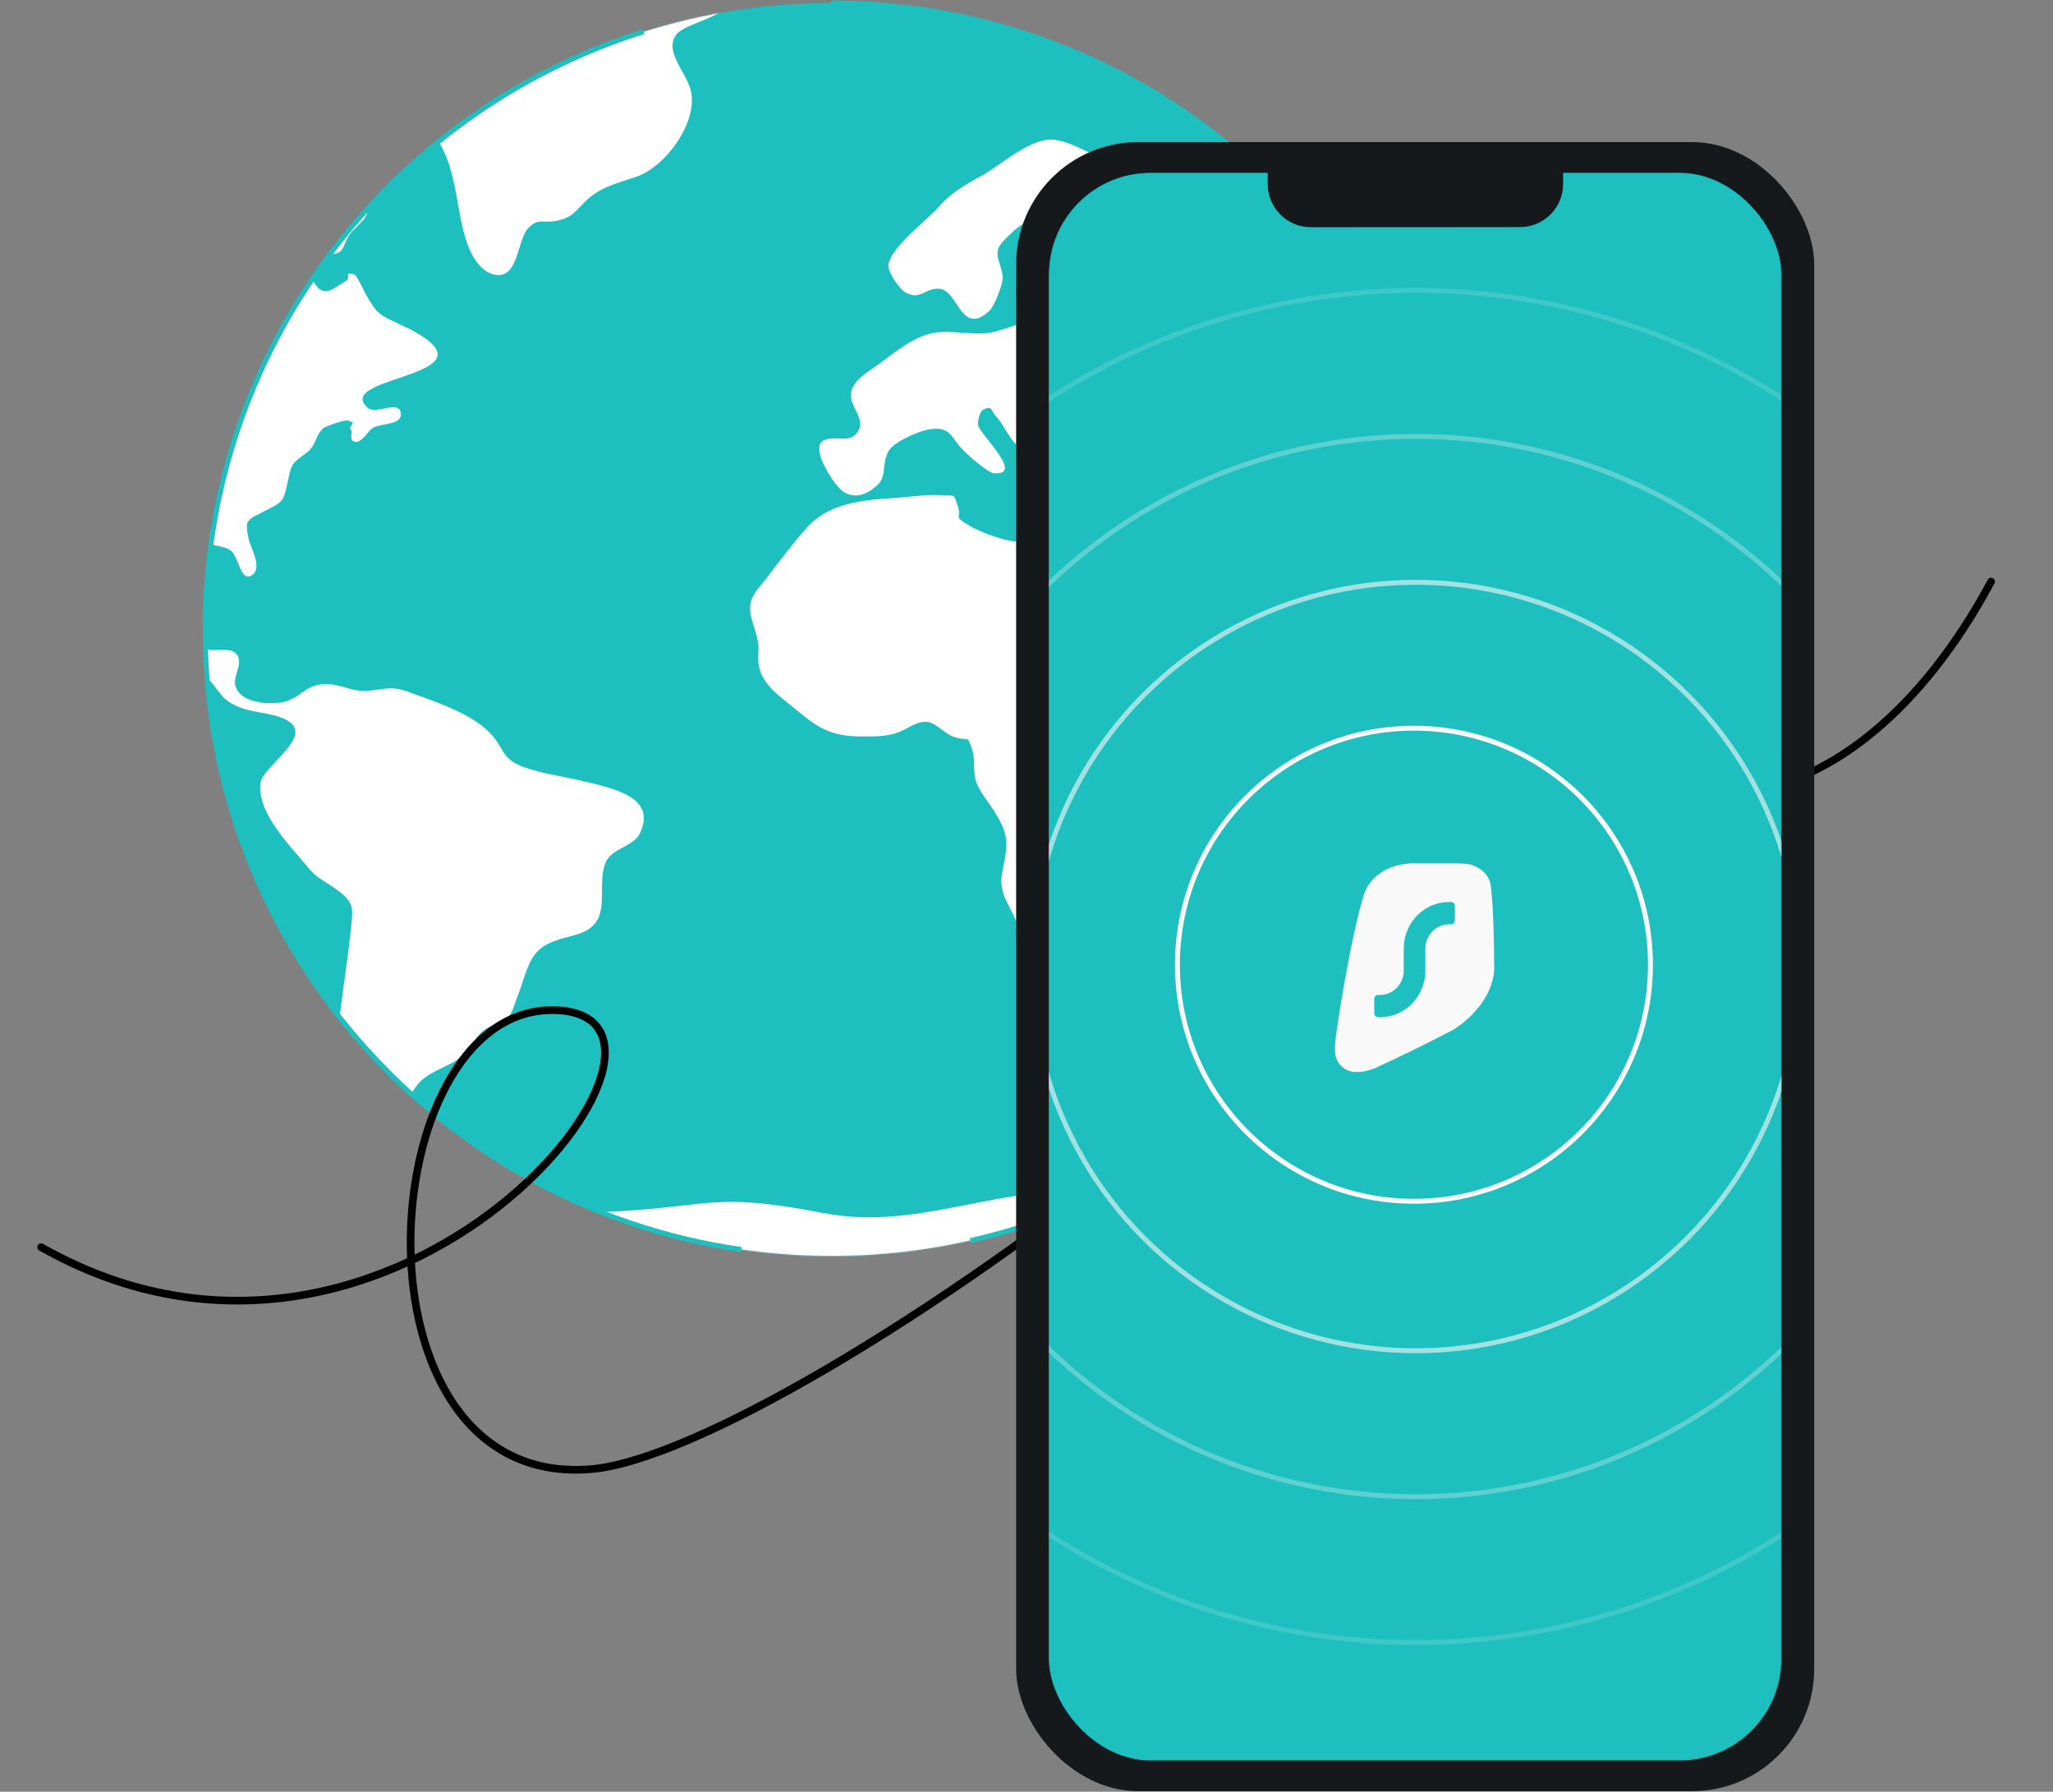 <svg width="2081" height="1816" viewBox="0 0 2081 1816" fill="none" xmlns="http://www.w3.org/2000/svg">
<rect x="0" y="0" width="2081" height="1816" fill="#808080" stroke="none"/>
<circle cx="843" cy="638" r="635" fill="#1EBFBF"/>
<mask id="mask0_3876_3840" style="mask-type:alpha" maskUnits="userSpaceOnUse" x="208" y="3" width="1270" height="1270">
<circle cx="843" cy="638" r="635" fill="white"/>
</mask>
<g mask="url(#mask0_3876_3840)">
<path d="M2362.54 1064.47C2359.72 1053.3 2347.74 1063.52 2341.75 1061.6C2330.47 1057.45 2333.99 1048.19 2325.53 1042.76C2323.42 1041.49 2307.56 1032.87 2313.55 1045C2317.08 1052.02 2322.71 1060 2324.48 1067.03C2325.89 1073.41 2320.6 1078.52 2323.42 1084.59C2334.7 1109.17 2343.86 1082.67 2349.85 1075.33C2353.03 1071.18 2364.31 1072.46 2362.54 1064.47ZM2315.67 1099.59C2298.75 1094.81 2251.87 1128.33 2282.53 1136.95C2300.51 1142.06 2298.04 1133.12 2306.5 1121.63C2309.32 1117.79 2329.06 1102.47 2315.67 1099.59ZM2107.36 843.85C2104.19 838.742 2096.44 836.188 2093.26 831.398C2091.15 828.206 2093.97 821.501 2092.91 820.543C2090.44 817.669 2084.45 817.35 2083.4 816.392C2085.16 818.627 2072.82 805.856 2074.94 806.814C2062.95 800.428 2023.48 785.103 2009.73 790.53C1976.6 803.621 1995.63 787.338 1971.31 778.398C1967.79 777.12 1950.52 771.693 1951.22 779.675C1951.58 781.91 1964.62 788.934 1967.44 791.807C1968.85 793.085 1976.95 801.067 1976.95 801.386C1978.01 802.344 1978.36 805.217 1981.89 807.133C1985.06 809.049 1992.81 808.41 1996.69 809.368C2003.03 811.284 2017.13 816.073 2020.3 820.862C2022.77 824.374 2017.13 830.441 2016.43 830.121C2017.49 831.079 2021.71 834.272 2023.12 835.549C2021.01 833.633 2053.08 844.808 2051.32 845.447C2062.95 844.808 2062.25 833.633 2075.29 836.188C2081.28 837.465 2086.22 847.043 2093.97 849.917C2109.48 855.983 2114.41 855.664 2107.36 843.85ZM1892.36 679.101C1889.19 677.185 1870.16 671.438 1880.38 680.378C1886.72 684.529 1903.99 717.734 1904.35 695.065C1904.7 688.68 1898.35 682.932 1892.36 679.101ZM1876.15 716.457C1883.9 724.758 1910.34 744.554 1919.15 727.313C1934.66 697.3 1876.85 702.409 1876.15 716.457ZM1912.8 761.795C1911.75 758.602 1875.09 767.861 1874.39 769.777C1868.4 783.825 1860.99 794.042 1865.22 809.368C1874.74 841.296 1871.57 806.494 1877.56 804.898C1882.85 803.621 1890.95 822.459 1898 811.603C1901.53 806.175 1890.95 797.555 1888.13 792.765C1886.72 789.572 1894.12 787.338 1892.01 784.783C1891.66 784.464 1885.31 780.633 1885.67 781.59C1884.96 779.675 1874.03 785.103 1877.56 776.482C1880.73 769.458 1919.5 783.506 1912.8 761.795ZM1871.92 640.468C1868.04 639.829 1862.05 640.787 1860.99 644.619C1858.17 654.836 1855.71 684.848 1872.62 668.245C1871.21 669.523 1876.5 650.685 1876.85 651.962C1876.15 647.173 1883.2 642.384 1871.92 640.468ZM1858.53 594.172C1851.83 598.642 1851.48 616.841 1863.46 617.16C1874.39 617.16 1867.34 587.148 1858.53 594.172ZM590.026 791.488C570.288 786.699 547.026 783.825 528.346 776.482C513.542 770.416 511.78 764.349 503.674 751.578C486.403 725.397 444.813 712.626 414.501 701.451C395.469 694.427 389.829 699.216 370.796 700.174C355.641 701.132 343.657 692.192 327.444 693.469C308.764 694.746 303.829 708.156 286.559 711.668C273.518 714.222 253.075 712.306 244.264 704.005C228.755 689.637 248.845 675.908 240.034 663.456C232.632 653.239 213.247 664.414 204.788 654.197C197.386 645.257 214.305 624.823 201.264 618.438C187.165 611.413 177.296 628.974 170.247 633.125C152.977 643.661 135.001 635.998 123.723 621.63C116.673 612.69 111.739 601.196 111.386 590.022C110.682 577.25 123.018 572.461 133.591 563.521C142.403 556.497 145.575 554.901 148.395 555.22C151.919 555.539 155.091 559.051 167.427 557.455C178.706 556.178 174.829 552.346 188.575 550.75C197.739 549.792 225.583 552.027 233.69 557.774C242.149 563.84 243.911 592.256 256.247 582.359C265.764 574.377 254.132 555.539 252.018 546.28C247.436 525.527 250.96 527.123 271.05 516.587C286.559 508.605 287.264 507.647 290.788 492.321C295.723 469.652 293.96 471.249 310.878 458.797C320.747 451.453 319.337 441.556 327.796 433.893C329.911 432.296 348.944 425.272 352.469 426.23C364.1 429.423 351.411 430.7 355.993 436.128C357.403 437.724 353.526 446.664 359.87 447.941C366.214 449.218 373.616 436.447 377.493 433.893C386.657 428.465 409.214 431.339 406.042 417.609C403.223 405.477 381.018 420.802 372.559 413.14C335.198 379.296 523.059 382.169 402.87 327.572C383.132 318.632 381.37 316.716 370.796 298.198C369.387 295.963 361.28 278.403 359.165 278.083C346.477 274.891 357.755 280.957 350.001 285.108C338.723 291.174 328.501 303.945 317.927 285.746C311.936 275.21 316.165 272.336 315.46 269.144C315.108 266.909 312.641 264.674 302.419 259.565C285.854 250.945 278.805 247.432 262.239 249.667C238.977 252.86 238.977 254.457 243.911 268.824C247.436 278.403 250.608 279.041 251.665 287.023C252.37 291.493 246.731 293.409 248.493 300.433C249.55 304.584 257.657 310.331 261.182 315.12C262.239 316.397 262.944 317.994 262.944 319.271C262.591 326.934 254.132 327.572 250.255 333.638C242.501 346.09 248.141 339.066 245.321 354.711C244.264 360.777 249.903 364.289 241.444 365.567C225.231 368.121 220.649 344.494 216.067 337.789C211.132 330.446 206.198 326.934 199.501 324.699C193.157 322.144 185.403 320.867 175.534 318.313C173.772 317.674 169.542 317.355 164.255 316.716C153.329 315.439 138.526 313.843 136.411 312.566C129.714 308.096 134.296 302.668 130.419 296.602C130.419 296.283 130.067 296.283 130.067 295.963C129.362 295.005 128.657 294.367 127.6 294.048C124.427 292.77 120.903 295.325 119.141 291.493C117.026 287.662 115.968 284.15 115.616 280.957C114.206 271.059 119.845 263.716 130.772 257.969C131.829 257.33 146.632 252.541 146.632 253.18C147.337 252.222 150.862 244.559 149.805 245.197C152.272 242.962 170.6 223.486 175.182 225.083C181.878 227.637 175.182 246.475 193.509 243.92C215.009 241.047 197.034 226.679 198.444 219.016C200.206 208.48 212.895 203.691 214.305 193.793C214.305 194.112 210.075 173.678 210.78 174.317C204.436 166.973 181.878 165.696 177.649 169.847C174.477 173.04 188.575 190.6 171.657 195.07C156.854 198.902 168.485 185.811 158.616 178.787C152.624 174.636 149.452 182.299 149.1 182.299C146.28 180.703 143.108 179.425 138.526 175.913C133.239 171.763 128.657 158.672 122.313 148.774C115.616 137.6 107.509 130.256 95.526 142.07C84.952 152.606 97.288 161.226 106.805 169.208C115.968 177.19 122.313 184.534 102.927 193.155C101.165 193.793 99.05 194.432 96.231 195.07C80.018 197.624 49.706 194.112 37.37 191.877C12.345 186.769 -15.851 192.835 -43.696 191.877C-42.991 191.877 -55.679 179.745 -58.851 177.829C-68.368 172.721 -86.343 171.763 -96.564 169.528C-132.163 161.546 -158.245 158.034 -193.491 168.251C-248.122 183.895 -302.048 165.377 -358.794 158.991C-387.696 155.799 -413.425 161.546 -439.507 170.166C-446.204 172.401 -462.064 173.359 -459.597 183.257C-457.835 190.281 -440.917 190.92 -436.687 195.39C-420.122 212.95 -446.909 203.372 -443.737 217.42C-441.974 225.721 -425.056 223.167 -423.294 232.426C-420.122 250.945 -466.999 247.752 -456.073 269.463C-452.196 277.126 -412.368 295.963 -403.204 297.879C-388.401 301.072 -372.892 296.283 -359.851 292.451C-341.523 287.023 -318.966 275.21 -299.228 275.848C-283.015 276.168 -260.81 287.343 -244.95 291.813C-209.351 302.349 -202.655 333.638 -174.458 354.072C-156.13 367.163 -122.646 372.272 -107.491 388.236C-97.974 398.453 -102.909 409.947 -104.318 424.634C-105.728 439.001 -111.015 455.923 -104.318 468.695C-97.974 480.827 -85.286 492.96 -73.302 504.454C-67.663 509.882 -62.728 514.99 -58.146 519.78C-47.925 531.274 4.591 595.13 11.993 591.618C20.805 587.148 -5.277 564.16 15.87 575.015C27.501 581.082 41.247 608.54 49.001 618.757C61.337 635.04 74.026 642.384 89.534 647.811C100.813 651.643 113.501 654.516 128.657 658.986C142.403 663.137 149.1 665.372 160.731 672.715C166.723 676.547 172.009 681.655 178.706 683.571C186.46 685.806 197.034 680.698 204.436 683.571C215.009 687.722 221.001 704.005 231.575 711.029C246.378 720.927 260.829 720.927 276.69 724.758C333.436 738.807 266.116 774.566 264.001 793.723C260.477 824.055 293.608 856.622 312.641 879.61C322.509 891.743 333.436 894.935 345.419 904.833C359.518 916.327 357.403 923.032 355.993 938.358C350.354 995.828 336.96 1057.77 339.78 1115.56C341.19 1142.38 352.821 1174.63 362.337 1200.49C366.919 1212.62 378.198 1229.54 395.821 1223.8C417.673 1216.45 395.821 1191.23 396.173 1176.86C396.526 1155.79 410.624 1111.41 426.132 1096.08C437.764 1084.59 457.501 1080.44 469.485 1069.58C481.469 1058.73 480.764 1048.51 495.919 1040.85C505.083 1036.38 510.018 1037.97 516.362 1029.35C520.239 1024.24 521.649 1016.9 524.116 1011.15C529.755 998.063 533.633 977.31 543.149 966.135C564.297 941.87 603.772 957.195 609.411 920.159C611.526 905.791 607.649 884.08 615.403 871.309C622.452 859.814 642.542 857.26 648.534 844.808C666.862 807.133 619.28 798.512 590.026 791.488ZM343.305 191.558C329.911 183.895 330.616 173.678 319.69 164.419C316.518 161.546 312.288 159.311 307.706 157.076C298.895 152.925 289.026 149.413 281.624 144.943C268.583 137.28 258.362 123.87 245.673 116.208C241.796 113.973 237.567 112.057 233.337 111.099C219.591 107.906 160.731 105.352 156.149 120.678C155.444 121.955 155.091 123.551 154.739 124.828C149.452 147.497 198.796 151.648 214.657 156.118C234.395 161.865 254.132 170.166 262.239 188.046C266.469 197.305 262.239 209.757 266.821 219.016C272.813 231.149 282.682 234.023 295.37 240.408C303.124 244.24 312.993 251.583 322.157 255.095C323.919 255.734 326.034 256.372 327.444 256.692C349.649 260.523 346.124 250.306 354.583 237.535C358.813 231.149 372.206 222.209 372.559 213.908C373.616 195.39 355.641 198.582 343.305 191.558ZM119.141 111.099C106.1 108.864 91.296 121.635 107.157 129.618C124.78 138.557 135.706 111.099 119.141 111.099ZM59.222 116.527C34.198 130.256 74.378 151.329 80.37 143.985C99.403 128.66 82.837 103.756 59.222 116.527ZM54.993 157.714C52.173 150.371 39.837 147.817 34.903 142.389C27.149 133.768 26.444 118.762 13.755 113.973C-3.515 107.268 -25.015 123.87 -42.638 120.358C-60.966 116.527 -153.663 86.834 -139.564 129.937C-132.868 150.052 -103.614 139.196 -88.458 144.304C-70.835 150.371 -60.261 169.847 -43.343 174.956C-25.015 180.383 -8.097 167.293 10.936 169.208C24.329 170.805 67.681 189.004 54.993 157.714ZM-6.335 80.767C-13.736 74.701 -52.859 68.316 -64.843 63.846C-77.884 58.737 -79.646 57.46 -91.982 60.014C-96.564 60.972 -127.933 72.785 -109.253 79.81C-91.278 86.514 -68.72 100.244 -49.687 102.159C-35.236 103.436 12.698 96.412 -6.335 80.767ZM-14.441 46.604C-16.556 26.809 -61.671 44.05 -50.04 55.864C-41.581 62.568 -13.032 59.376 -14.441 46.604ZM101.87 87.792C98.698 80.129 79.313 74.382 72.263 70.55C65.214 66.4 63.804 61.611 53.583 61.611C46.534 61.611 29.616 65.123 40.895 75.02C49.706 83.002 57.46 91.942 68.386 96.093C78.96 100.244 108.919 105.033 101.87 87.792ZM341.19 -24.276C321.1 -29.385 299.952 -33.216 279.509 -36.728C256.247 -40.879 238.272 -35.77 215.009 -31.62C192.1 -27.469 168.837 -23.638 145.927 -19.487C134.649 -17.571 120.903 -19.168 125.837 -8.951C137.116 14.357 203.026 -5.119 207.608 4.14C213.6 15.634 166.723 16.273 163.55 15.953C143.108 13.399 126.19 0.308 107.862 -4.481C98.346 -7.035 63.1 -2.246 65.214 9.887C67.682 23.935 100.46 37.345 113.501 41.815C121.608 44.369 129.009 48.201 136.763 47.243C142.755 46.604 160.026 31.917 164.255 39.261C170.247 49.478 133.239 68.635 127.247 69.273C123.37 69.593 71.206 49.159 87.067 69.912C93.059 77.894 107.862 72.466 114.911 78.213C120.55 82.683 122.665 103.436 129.714 103.436H169.542C179.059 103.436 215.714 108.864 223.116 103.436C249.55 85.237 198.091 80.448 185.05 83.002C176.239 84.918 154.034 98.009 149.1 84.599C144.165 70.87 168.485 73.743 176.591 74.062C188.927 74.701 216.419 83.641 226.993 79.49C236.157 75.978 232.985 66.4 238.624 57.779C242.854 51.394 253.78 48.201 256.952 41.496C258.009 39.261 254.485 34.152 253.427 34.472C258.362 28.724 269.641 24.255 280.567 19.465C295.37 12.761 343.305 -2.246 353.526 -12.782C362.337 -22.999 353.526 -21.083 341.19 -24.276ZM54.641 40.219C46.886 27.128 2.829 32.556 16.575 45.966C25.034 50.436 66.272 59.695 54.641 40.219ZM71.911 42.134C77.198 49.797 87.419 50.116 89.886 41.176C93.059 30.002 64.157 26.49 71.911 42.134ZM739.821 -1.288C739.469 -32.897 541.034 -39.602 510.37 -34.493C464.551 -27.15 405.69 -27.788 369.034 -1.926C348.239 12.761 334.141 22.02 308.764 29.363C296.427 33.194 280.919 34.472 283.387 48.839C284.796 56.821 304.534 79.171 314.05 79.49C332.378 80.129 357.05 76.936 374.321 83.322C394.411 90.984 416.264 114.931 431.772 128.66C463.141 156.118 460.673 205.926 471.952 242.005C475.829 254.457 484.288 273.933 500.149 278.083C525.878 284.788 523.764 242.962 535.747 230.83C545.264 220.932 551.256 226.36 564.297 223.806C577.69 220.932 581.214 216.781 590.026 207.522C605.534 190.6 621.042 187.088 644.305 179.425C674.969 169.208 706.338 124.828 700.698 93.858C697.174 74.062 671.444 51.713 686.247 34.152C696.821 22.658 739.821 16.592 739.821 -1.288ZM2293.81 170.805C2267.73 162.184 2246.58 149.413 2222.26 160.588C2198.3 171.443 2176.09 172.721 2147.19 167.931C2120.05 163.461 2111.94 140.154 2088.68 128.979C2066.12 118.123 2029.47 124.828 2005.5 124.828C1993.87 124.828 1983.65 123.551 1973.78 128.34C1960.03 135.045 1957.57 149.094 1940.3 151.009C1930.78 151.967 1908.22 146.22 1899.06 143.027C1878.97 135.365 1886.72 124.828 1872.98 113.653C1866.99 108.864 1843.72 104.075 1836.67 104.714C1819.4 106.31 1820.46 121.955 1802.49 121.955C1795.44 121.955 1770.76 114.611 1764.77 110.78C1742.21 95.454 1767.59 94.177 1769 80.129C1771.47 56.502 1727.06 60.653 1710.85 59.376C1685.82 57.46 1653.75 49.797 1629.08 52.99C1604.4 56.183 1579.38 74.701 1557.88 84.918C1550.83 88.43 1537.08 92.262 1531.44 97.689C1521.93 106.949 1522.99 114.931 1509.94 122.593C1502.54 127.063 1486.68 136.322 1477.52 136.642C1463.07 137.28 1456.02 127.063 1441.57 128.021C1432.05 128.66 1412.67 137.6 1404.91 142.389C1401.03 144.624 1396.8 144.624 1393.63 148.136C1387.99 154.202 1392.58 165.696 1383.41 169.847C1373.19 174.317 1355.57 163.461 1344.99 162.823C1326.31 161.865 1328.08 172.082 1313.27 177.829C1293.89 185.173 1268.51 178.468 1248.77 186.769C1223.4 197.624 1202.6 224.125 1175.81 231.468C1167.71 233.703 1156.43 235.619 1150.44 225.721C1139.51 207.203 1171.23 212.95 1179.34 205.287C1193.44 191.877 1164.53 182.618 1147.26 176.233C1144.8 175.275 1142.68 174.317 1140.57 173.678C1121.53 165.377 1087.35 142.389 1066.55 141.431C1043.99 140.473 1013.68 167.612 996.059 177.51C985.133 183.576 975.969 188.685 967.51 195.07C961.518 199.221 956.231 204.329 950.944 210.396C938.96 223.806 902.305 250.944 900.543 268.824C899.838 275.529 911.469 293.09 918.166 296.602C933.321 304.903 938.256 290.855 953.059 292.77C971.387 295.325 974.559 341.62 1003.11 314.801C1008.04 310.012 1015.44 290.216 1016.15 283.831C1017.56 272.336 1008.04 261.8 1012.27 250.944C1014.03 246.475 1027.08 232.745 1040.47 224.444C1051.39 217.42 1061.97 214.227 1066.55 221.89C1066.9 222.209 1066.9 222.848 1067.26 223.167C1072.19 239.45 1011.92 260.523 1054.92 276.168C1063.38 279.361 1085.94 268.505 1092.28 278.403C1101.09 291.813 1072.54 289.258 1067.26 294.367C1059.85 301.71 1065.85 310.65 1054.57 317.994C1042.94 325.656 1023.2 332.042 1009.45 335.873C989.01 341.62 966.452 333.638 946.01 337.47C925.567 341.301 905.829 357.904 890.321 369.398C880.1 376.741 865.649 384.723 862.829 397.175C859.657 412.501 879.747 424.634 868.469 439.001C860.362 449.218 847.321 441.236 835.69 446.026C822.297 451.453 837.293 477.954 847.514 491.044C860.203 507.647 876.223 504.135 889.969 491.044C900.19 481.146 892.083 463.586 904.772 452.411C912.526 445.387 931.911 436.766 942.133 435.17C963.985 431.658 964.338 444.11 975.969 455.923C980.198 460.393 1000.99 478.911 1006.99 479.55C1039.76 482.743 992.887 439.959 991.477 431.019C990.772 427.507 992.887 416.971 996.764 415.055C1006.28 410.585 1004.17 416.332 1009.45 421.76C1015.8 428.146 1021.44 441.236 1028.49 448.899C1038.35 460.074 1056.33 495.514 1069.37 496.472C1082.41 497.43 1078.53 480.189 1089.46 481.785C1098.62 483.062 1103.56 502.538 1117.3 505.412C1129.29 507.647 1142.33 499.026 1154.67 501.261C1172.29 504.773 1181.8 522.653 1172.64 537.021C1161.71 553.943 1126.12 546.28 1105.67 542.768C1094.04 540.852 1076.77 535.105 1065.14 536.063C1046.81 537.659 1044.7 552.027 1024.26 548.196C1011.92 545.961 991.124 538.298 980.551 531.593C965.395 522.334 975.616 526.165 970.682 512.436C966.1 499.984 969.272 502.858 953.764 501.9C938.256 500.942 921.338 503.815 905.829 504.773C871.288 507.008 838.862 510.52 816.657 536.063C803.264 551.388 790.928 567.672 778.592 583.955C772.952 591.618 763.083 600.877 760.969 610.456C757.444 626.42 770.485 643.661 768.723 660.902C765.903 691.553 787.403 702.728 811.723 723.162C834.28 742 848.731 746.789 878.338 746.469C889.264 746.469 898.428 746.15 908.649 742.957C919.223 739.765 929.092 729.867 941.075 731.783C948.477 733.06 957.993 743.596 965.747 746.469C982.313 752.536 979.846 742.957 985.485 759.879C989.01 771.054 985.485 782.868 990.067 794.042C993.944 803.621 1002.4 813.519 1007.69 822.139C1024.61 848.959 1021.08 856.302 1015.8 884.718C1011.21 908.665 1027.08 919.52 1032.71 942.189C1035.53 953.683 1032.36 964.858 1038.35 976.033C1043.29 985.611 1053.86 994.87 1060.91 1003.81C1078.89 1025.84 1084.53 1037.65 1114.84 1038.61C1148.32 1039.57 1156.43 1036.06 1173.7 1011.79C1180.75 1001.89 1184.27 996.148 1186.74 984.654C1190.26 969.328 1190.26 970.605 1201.54 960.388C1214.58 948.255 1208.24 946.34 1211.41 931.334C1213.88 919.201 1220.58 914.412 1229.74 905.472C1248.07 887.592 1251.24 873.544 1245.6 847.682C1243.49 838.423 1236.08 831.718 1233.62 823.097C1229.39 807.772 1236.79 803.94 1246.3 794.042C1263.22 776.482 1289.66 760.837 1299.53 738.807C1304.46 727.951 1307.28 708.794 1296.71 699.535C1283.67 688.36 1261.11 695.065 1244.9 684.21C1225.16 671.119 1212.47 663.456 1202.6 643.022C1199.78 636.956 1166.3 575.973 1170.53 573.419C1174.05 571.503 1216.7 616.522 1221.28 622.269C1236.79 641.745 1244.9 679.42 1277.32 679.42C1295.65 679.42 1334.07 666.01 1347.11 656.432C1366.14 642.703 1376.01 607.582 1347.46 593.853C1330.19 585.552 1332.3 599.281 1317.15 601.516C1300.94 603.751 1295.65 589.702 1288.25 577.25C1284.02 569.907 1272.03 555.858 1288.25 553.623C1298.12 552.346 1308.69 574.377 1319.62 577.25C1331.95 580.443 1342.17 574.696 1354.51 579.805C1371.78 586.509 1371.43 590.66 1392.22 590.66C1425.71 590.66 1437.34 598.642 1460.25 623.865C1475.76 640.787 1485.27 662.179 1496.55 681.655C1511 706.24 1520.52 724.439 1537.44 693.469C1550.48 669.842 1559.64 659.944 1581.85 643.342C1591.71 635.998 1603.35 622.908 1615.33 618.438C1630.84 612.371 1632.6 616.522 1640.71 630.57C1649.52 646.215 1647.05 646.854 1662.56 654.197C1667.85 656.751 1672.78 652.601 1678.77 657.071C1683.35 660.583 1685.82 674.312 1686.88 678.782C1692.17 700.493 1691.11 718.373 1706.62 737.849C1712.26 744.873 1721.42 758.921 1731.29 749.024C1738.69 741.361 1722.48 722.843 1717.54 716.457C1713.31 711.029 1694.63 696.662 1710.49 692.192C1724.94 688.041 1728.12 713.583 1740.8 715.499C1762.3 718.373 1786.98 676.547 1774.64 659.944C1767.94 650.685 1748.91 651.324 1747.85 637.914C1746.44 618.118 1772.53 631.528 1782.4 631.209C1801.78 630.89 1839.14 604.708 1849.71 591.618C1860.64 578.208 1866.28 545.003 1862.05 527.762C1858.88 514.352 1846.9 507.966 1850.42 493.599C1854.3 478.273 1870.51 475.399 1885.31 482.743C1897.65 488.49 1899.76 506.37 1911.75 509.243C1941.35 516.267 1914.57 485.936 1913.51 479.55C1912.1 470.61 1917.74 456.881 1926.9 451.453C1937.83 445.068 1953.69 452.73 1964.62 447.622C1980.83 439.959 1997.04 402.603 2001.27 386.639C2003.39 378.976 2003.74 364.609 2000.57 357.265C1994.93 343.855 1974.13 342.898 1977.3 328.211C1980.48 313.204 2012.9 293.09 2028.41 290.535C2055.2 286.065 2077.05 295.325 2100.31 281.915C2108.77 276.806 2159.88 237.854 2166.93 268.186C2171.51 288.939 2120.76 303.307 2117.23 325.018C2114.41 343.217 2126.4 378.657 2148.6 364.928C2168.34 352.795 2184.55 327.253 2188.43 306.819C2193.01 281.596 2213.8 284.15 2239.18 275.21C2252.22 270.74 2264.91 263.077 2278.3 259.884C2286.06 257.969 2296.28 260.204 2303.33 257.649C2315.31 253.179 2351.26 220.613 2355.85 209.438C2366.77 184.853 2312.85 177.19 2293.81 170.805ZM1223.4 466.14C1209.65 473.164 1174.05 458.478 1158.19 457.2C1133.17 455.285 1106.73 457.839 1121.53 428.146C1127.53 416.013 1130.7 413.459 1145.5 410.905C1156.78 408.989 1184.27 408.031 1188.15 421.122C1192.73 434.531 1254.76 450.176 1223.4 466.14ZM1299.17 501.581C1276.26 501.581 1280.14 472.526 1272.74 458.158C1264.28 442.194 1249.48 419.206 1281.2 417.29C1293.18 416.332 1301.64 423.995 1306.58 433.893C1307.99 436.447 1309.04 439.001 1309.75 441.875C1311.51 447.303 1312.57 453.05 1312.92 458.158C1314.33 472.526 1323.49 501.581 1299.17 501.581ZM1296 881.845C1281.55 897.17 1274.85 906.11 1272.74 926.864C1271.33 943.147 1276.26 976.033 1304.11 961.984C1318.91 954.641 1321.38 923.671 1324.55 909.942C1327.72 895.893 1318.91 857.579 1296 881.845ZM1730.23 776.163C1728.82 775.524 1679.83 748.385 1694.99 770.735C1703.09 782.548 1757.02 846.724 1761.95 804.898C1763.71 789.892 1743.98 784.145 1730.23 776.163ZM1774.29 817.669C1768.65 837.146 1814.12 851.194 1826.81 839.7C1853.24 816.073 1783.45 796.277 1774.29 817.669ZM1852.89 748.385C1850.77 738.807 1857.82 725.397 1846.54 719.331C1830.33 710.71 1827.86 727.632 1822.93 737.21C1817.99 747.108 1815.17 752.536 1804.25 758.602C1797.55 762.434 1773.23 764.349 1784.51 777.44C1795.44 789.892 1818.35 815.115 1839.49 807.452C1847.6 804.579 1854.65 785.103 1857.12 778.717C1862.76 763.072 1856.06 763.711 1852.89 748.385ZM2150.36 969.647C2145.08 942.189 2111.59 931.972 2091.5 911.857C2082.34 902.598 2075.64 882.164 2064.36 876.098C2034.05 859.814 2050.62 894.935 2035.11 902.917C2009.73 916.008 2008.32 874.501 2003.39 867.158C1990.35 848.32 1965.32 864.604 1954.4 874.501C1939.24 887.911 1928.31 883.122 1913.16 892.062C1901.53 898.767 1897.3 916.647 1882.85 922.074C1871.21 926.225 1850.77 929.737 1841.96 937.4C1830.33 947.617 1838.44 961.665 1842.31 975.714C1846.19 990.72 1847.95 1011.15 1855.71 1024.88C1864.52 1040.53 1874.39 1037.33 1892.36 1037.33C1908.22 1037.33 1917.03 1037.02 1930.78 1031.91C1949.81 1024.56 1960.03 1011.47 1981.18 1019.77C1988.58 1022.65 1994.58 1030.63 2002.33 1032.55C2009.38 1034.46 2013.61 1031.27 2019.25 1031.91C2046.74 1034.14 2034.76 1048.19 2052.73 1064.15C2072.82 1082.03 2115.82 1069.26 2130.27 1052.34C2151.42 1028.08 2156.71 1000.94 2150.36 969.647Z" fill="white"/>
<path d="M832.852 1229.2C704.988 1204.45 721.486 1229.2 564.748 1229.2C464.767 1236.79 370.889 1253.95 259.523 1229.2C179.6 1211.44 49.165 1258.07 -152.944 1229.2C-355.053 1200.33 -293.183 1233.33 -499.417 1196.21C-705.65 1159.09 -730.399 1332.32 -581.911 1352.95C-433.422 1373.57 362.64 1381.81 1315.44 1385.94C2268.24 1390.06 2325.98 1286.94 2251.74 1253.95C2177.49 1220.95 1905.27 1274.57 1760.9 1229.2C1616.54 1183.83 1410.31 1291.07 1228.82 1229.2C1047.34 1167.33 960.717 1253.95 832.852 1229.2Z" fill="white"/>
</g>
<path d="M843 3.015C1012.1 3.015 1165.76 69.112 1279.55 176.878C1401.77 292.614 1478 456.412 1478 638.015C1478 940.435 1266.59 1193.48 983.5 1257.42M751.5 1266.47C444.154 1222.12 208 957.644 208 638.015C208 415.799 322.145 220.242 495 106.779C522.277 88.874 551.017 73.013 581 59.414C604.126 48.926 627.993 39.783 652.5 32.086" stroke="#1EBFBF" stroke-width="5"/>
<path d="M41.7 1264.1C403.939 1469.18 746.588 1026.41 561.184 1023.84C375.78 1021.27 347.579 1509.25 598.506 1489.12C801.924 1472.8 1579.69 913.559 1659.48 561.502C1731.74 242.682 1508.97 413.24 1579.69 649.059C1646.9 873.143 1877.46 852.059 2018.28 589.465" stroke="black" stroke-width="7.759" stroke-linecap="round" stroke-linejoin="round"/>
<rect x="1030" y="144" width="808.911" height="1671.47" rx="123.813" fill="#16191C"/>
<mask id="mask1_3876_3840" style="mask-type:alpha" maskUnits="userSpaceOnUse" x="1063" y="174" width="743" height="1611">
<rect x="1063.02" y="174.953" width="742.877" height="1609.57" rx="103.177" fill="#D9D9D9"/>
</mask>
<g mask="url(#mask1_3876_3840)">
<rect x="1063.02" y="174.953" width="742.877" height="1609.57" rx="103.177" fill="#1EBFBF"/>
<path d="M1475.78 875.116C1480.92 875.255 1485.77 875.356 1489.69 876.072C1497.89 878.224 1505.61 882.834 1509.63 892.061C1509.63 892.061 1510.53 893.702 1511.19 898.431C1511.84 903.159 1512.84 916.28 1512.84 916.28C1514.22 938.071 1514.36 960.735 1514.58 982.092C1514.23 990.451 1511.97 998.305 1508.55 1005.48C1500.17 1023.04 1484.82 1036.56 1473.29 1043.6C1444.72 1058.59 1417.1 1071.94 1393.72 1082.69C1368.97 1092.25 1357.74 1082.65 1354.01 1071.26C1353.26 1068.16 1353 1064.97 1353.11 1062.02C1353.11 1062.02 1353.34 1054.95 1355.05 1043.35C1356.77 1031.74 1369.39 948.167 1382.94 905.326C1386.36 895.428 1399.11 876.842 1429.44 875.116H1475.78Z" fill="#F9F9F9"/>
<path d="M1470.72 914.222C1472.92 914.222 1474.71 916.065 1474.71 918.339V932.746C1474.71 935.02 1472.92 936.863 1470.72 936.863H1468.73C1455.51 936.863 1444.8 947.921 1444.8 961.561V983.687C1444.8 1009.83 1424.27 1031.03 1398.95 1031.03H1396.95C1394.75 1031.03 1392.96 1029.18 1392.96 1026.91L1392.96 1012.5C1392.96 1010.23 1394.75 1008.39 1396.95 1008.39H1398.95C1412.16 1008.39 1422.87 997.328 1422.87 983.687V961.561C1422.87 935.417 1443.4 914.222 1468.73 914.222L1470.72 914.222Z" fill="#1EBFBF"/>
<circle opacity="0.3" cx="1435.03" cy="979.646" r="537.33" stroke="#F9F9F9" stroke-width="5"/>
<circle opacity="0.15" cx="1435.02" cy="979.627" r="685.222" stroke="#F9F9F9" stroke-width="5"/>
<circle opacity="0.6" cx="1435.01" cy="979.625" r="389.438" stroke="#F9F9F9" stroke-width="5"/>
<circle cx="1433.21" cy="977.823" r="239.742" stroke="#F9F9F9" stroke-width="5"/>
<path d="M1285 158.156L1584.43 158L1584.45 186.438C1584.46 210.585 1564.9 230.17 1540.75 230.182L1328.76 230.292C1304.61 230.305 1285.03 210.74 1285.01 186.593L1285 158.156Z" fill="#16191C"/>
</g>
</svg>
